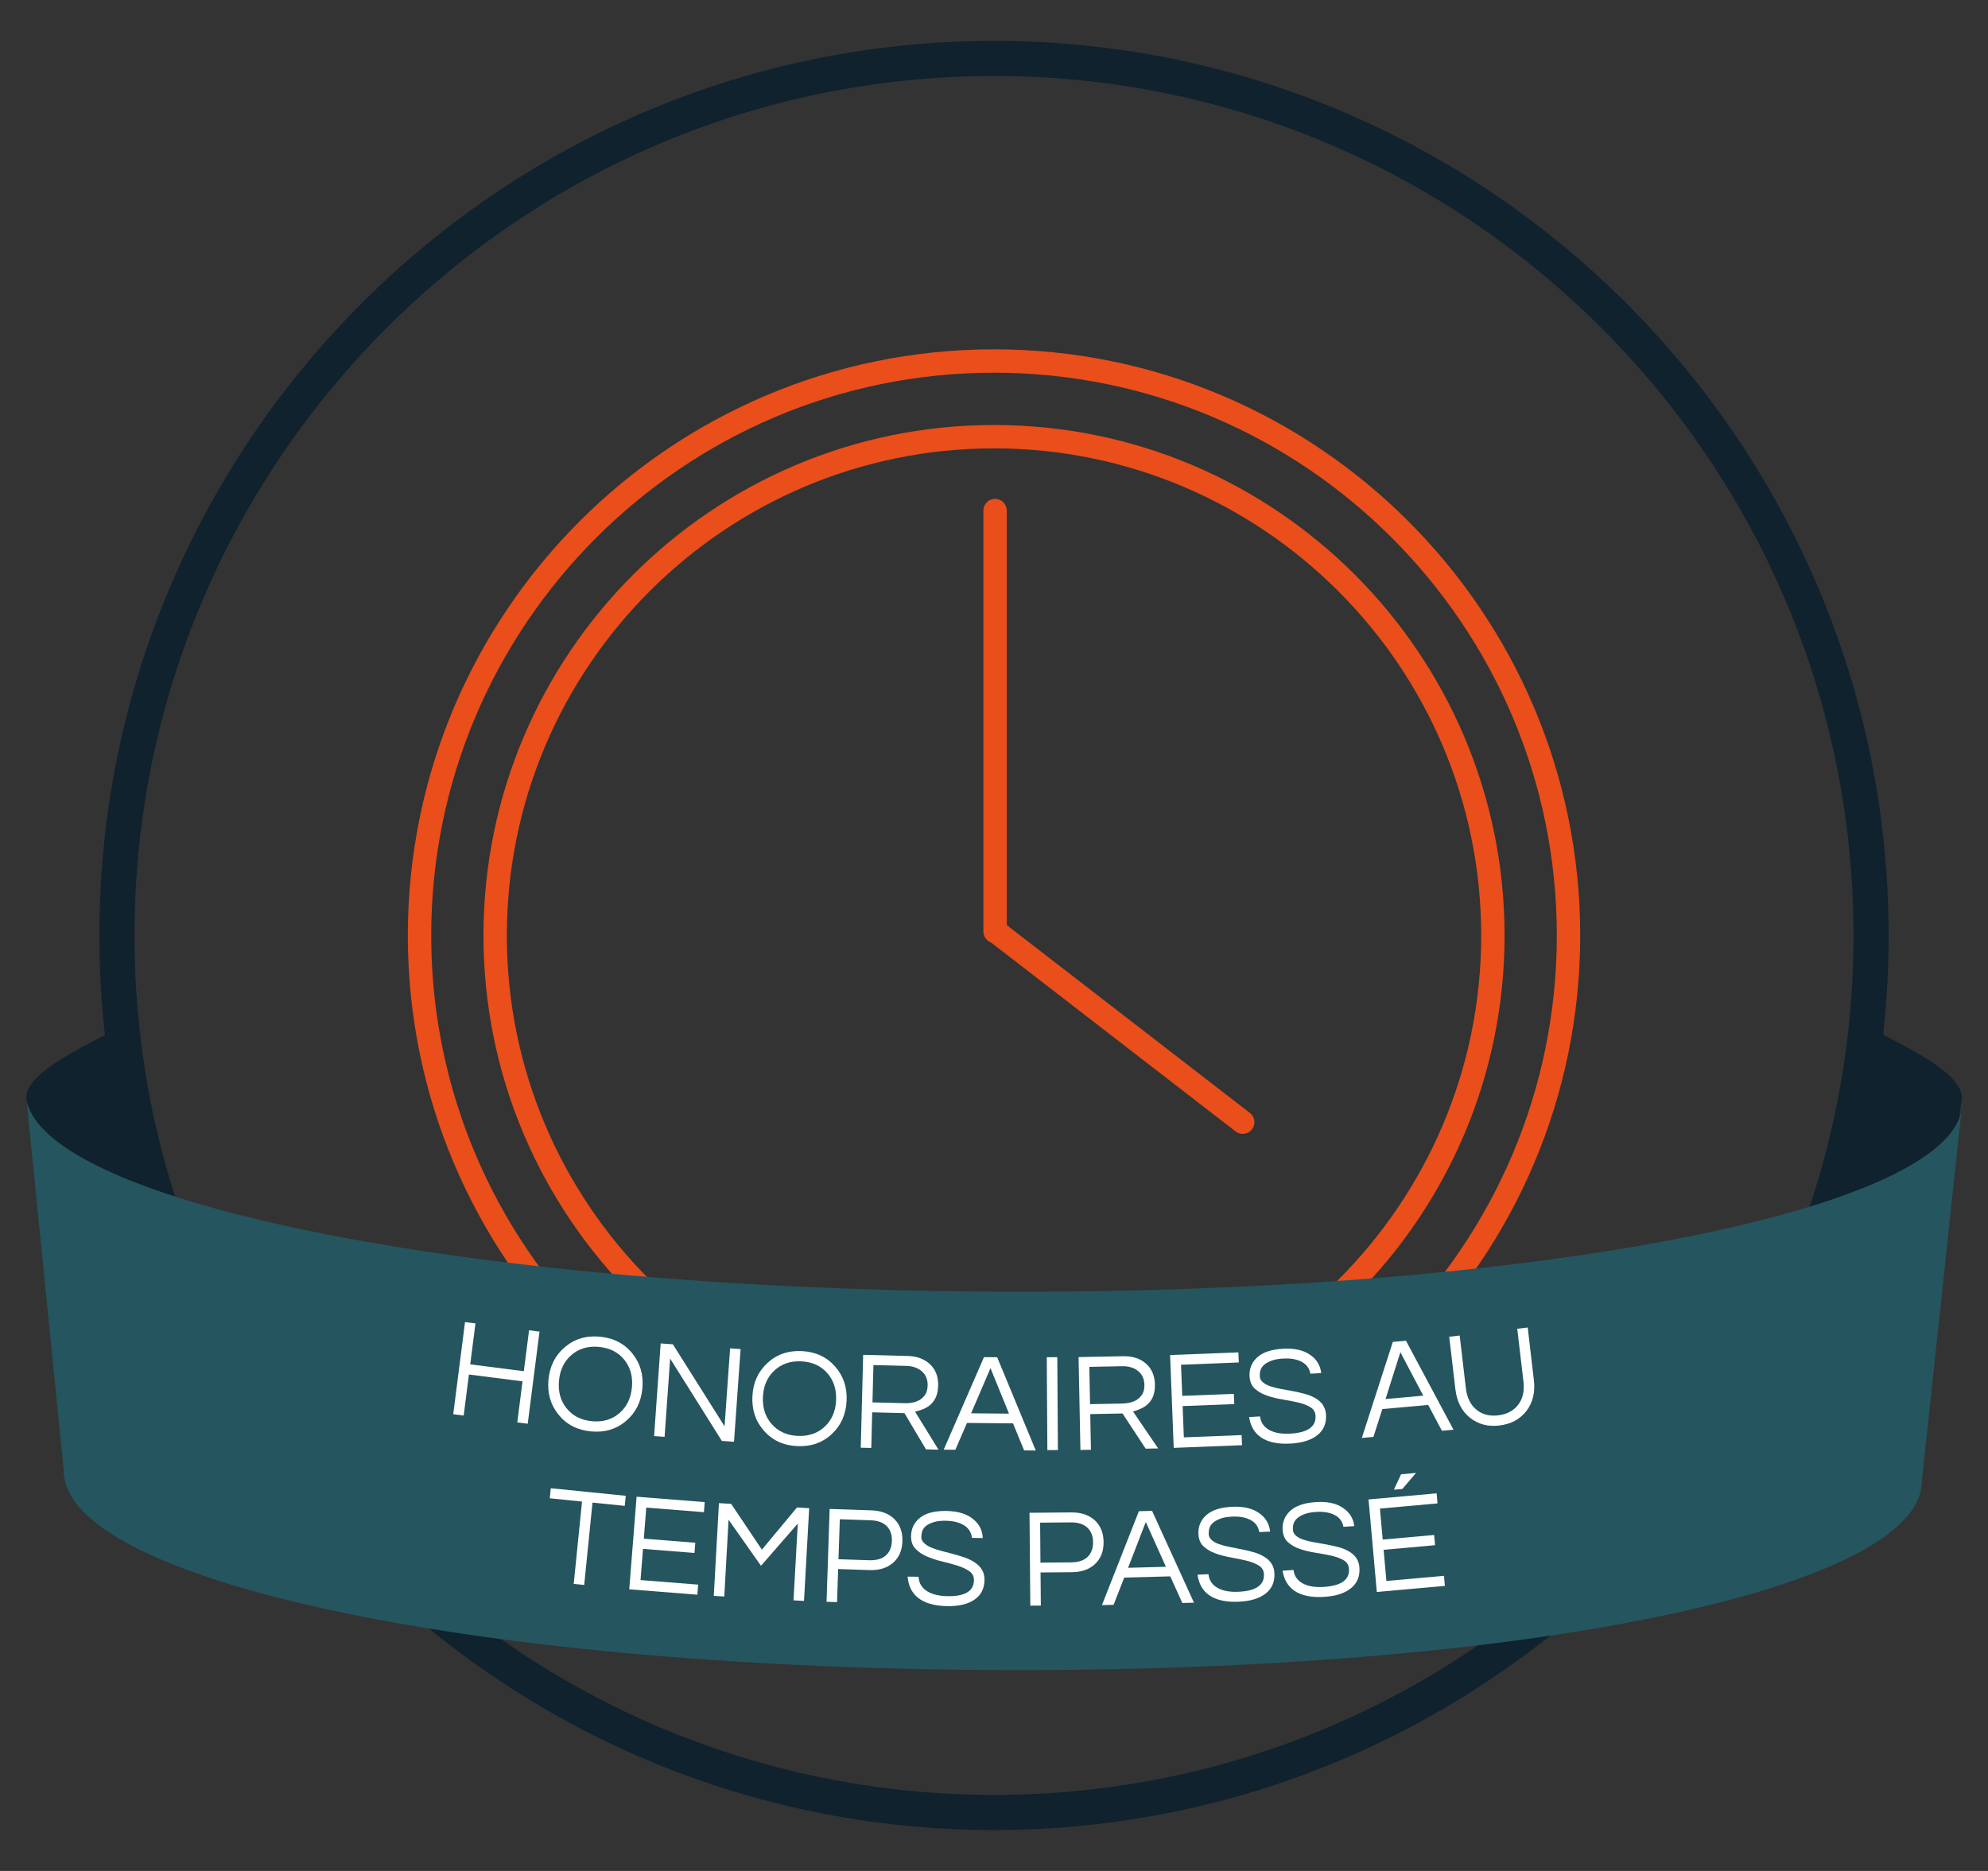 <?xml version="1.0" encoding="utf-8"?>
<!-- Generator: Adobe Illustrator 16.0.0, SVG Export Plug-In . SVG Version: 6.00 Build 0)  -->
<!DOCTYPE svg PUBLIC "-//W3C//DTD SVG 1.1//EN" "http://www.w3.org/Graphics/SVG/1.1/DTD/svg11.dtd">
<svg version="1.1" xmlns="http://www.w3.org/2000/svg" xmlns:xlink="http://www.w3.org/1999/xlink" x="0px" y="0px" width="170px"
	 height="160px" viewBox="0 0 170 160" enable-background="new 0 0 170 160" xml:space="preserve">
<rect x="0" y="0" width="170" height="160" fill="#333333" stroke="none"/>
<g id="Calque_4">
</g>
<g id="Calque_1">
	<g>
		<g>
			<path fill="#0F222D" d="M154.789,107.146c7.266,3.438,9.668,8.722,9.668,11.589l3.309-24.829c0-2.094-4.204-4.098-7.742-5.943
				L154.789,107.146z"/>
			<path fill="#0F222D" d="M15.345,107.146c-7.266,3.438-9.8,8.722-9.8,11.589L2.235,93.905c0-2.094,4.271-4.098,7.812-5.943
				L15.345,107.146z"/>
		</g>
		<path fill="#0F222D" d="M85,156.5c-42.182,0-76.5-34.318-76.5-76.5C8.5,37.817,42.817,3.5,85,3.5s76.5,34.317,76.5,76.499
			C161.5,122.182,127.182,156.5,85,156.5z M85,6.5c-40.528,0-73.5,32.972-73.5,73.499c0,40.528,32.972,73.5,73.5,73.5
			s73.5-32.972,73.5-73.5C158.5,39.472,125.527,6.5,85,6.5z"/>
		<g>
			<path fill="#E94E1B" d="M84.998,123.657c-24.072,0-43.656-19.585-43.656-43.658c0-24.071,19.584-43.655,43.656-43.655
				c24.076,0,43.663,19.584,43.663,43.655C128.661,104.072,109.073,123.657,84.998,123.657z M84.998,38.344
				c-22.969,0-41.656,18.687-41.656,41.655c0,22.971,18.687,41.658,41.656,41.658c22.973,0,41.663-18.688,41.663-41.658
				C126.661,57.03,107.971,38.344,84.998,38.344z"/>
			<path fill="#E94E1B" d="M84.998,130.126c-27.639,0-50.124-22.487-50.124-50.127c0-27.639,22.485-50.125,50.124-50.125
				c27.642,0,50.13,22.486,50.13,50.125C135.127,107.639,112.639,130.126,84.998,130.126z M84.998,31.874
				c-26.536,0-48.124,21.589-48.124,48.125c0,26.537,21.588,48.127,48.124,48.127c26.539,0,48.13-21.59,48.13-48.127
				C133.127,53.463,111.537,31.874,84.998,31.874z"/>
			<path fill="#E94E1B" d="M85.093,80.661c-0.552,0-1-0.448-1-1v-36c0-0.552,0.448-1,1-1s1,0.448,1,1v36
				C86.093,80.213,85.645,80.661,85.093,80.661z"/>
			<path fill="#E94E1B" d="M106.271,96.965c-0.214,0-0.429-0.068-0.611-0.209L84.554,80.452c-0.437-0.337-0.518-0.965-0.18-1.402
				c0.339-0.438,0.967-0.517,1.403-0.18l21.105,16.304c0.437,0.337,0.518,0.965,0.18,1.402
				C106.865,96.831,106.569,96.965,106.271,96.965z"/>
		</g>
		<path fill="#25555F" d="M5.45,125.759c-0.054,9.167,33.67,16.794,79.308,17.059c45.642,0.265,79.533-6.97,79.586-16.136
			l3.455-32.34c-0.054,9.165-37.258,16.381-82.896,16.116c-45.638-0.265-82.755-7.911-82.701-17.077L5.45,125.759z"/>
		<g>
			<path fill="#FFFFFF" d="M46.136,113.877l-1.009,7.88l-0.893-0.114l0.449-3.512l-4.583-0.586l-0.449,3.511l-0.893-0.114
				l1.008-7.879l0.893,0.114l-0.448,3.5l4.583,0.586l0.448-3.5L46.136,113.877z"/>
			<path fill="#FFFFFF" d="M51.313,114.312c1.178,0.115,2.107,0.604,2.787,1.466c0.666,0.836,0.942,1.828,0.831,2.975
				s-0.575,2.066-1.391,2.758c-0.833,0.715-1.839,1.014-3.018,0.899c-1.178-0.115-2.107-0.604-2.787-1.466
				c-0.666-0.837-0.943-1.828-0.831-2.975s0.576-2.066,1.391-2.758C49.129,114.497,50.135,114.197,51.313,114.312z M50.608,121.538
				c0.939,0.092,1.729-0.141,2.371-0.697c0.615-0.534,0.967-1.26,1.057-2.175s-0.116-1.695-0.616-2.339
				c-0.521-0.67-1.252-1.051-2.191-1.142c-0.939-0.092-1.73,0.141-2.371,0.697c-0.615,0.535-0.967,1.26-1.056,2.175
				c-0.089,0.916,0.116,1.695,0.616,2.339C48.938,121.065,49.668,121.446,50.608,121.538z"/>
			<path fill="#FFFFFF" d="M63.33,115.373l-0.562,7.924l-1.041-0.074l-4.421-7.039l-0.475,6.691l-0.897-0.063l0.562-7.924
				l1.042,0.073l4.422,7.015l0.473-6.667L63.33,115.373z"/>
			<path fill="#FFFFFF" d="M68.559,115.543c1.183,0.056,2.135,0.497,2.857,1.323c0.708,0.802,1.034,1.779,0.979,2.93
				c-0.054,1.15-0.471,2.092-1.25,2.824c-0.796,0.755-1.786,1.105-2.968,1.05c-1.183-0.056-2.135-0.497-2.857-1.324
				c-0.708-0.802-1.034-1.779-0.979-2.929c0.054-1.151,0.471-2.092,1.25-2.824C66.386,115.837,67.376,115.487,68.559,115.543z
				 M68.218,122.795c0.943,0.044,1.72-0.228,2.333-0.815c0.587-0.565,0.902-1.307,0.945-2.226c0.043-0.919-0.201-1.687-0.732-2.305
				c-0.555-0.643-1.303-0.986-2.246-1.03c-0.943-0.044-1.721,0.228-2.333,0.815c-0.587,0.565-0.902,1.307-0.945,2.226
				c-0.043,0.919,0.201,1.688,0.732,2.305C66.526,122.407,67.275,122.75,68.218,122.795z"/>
			<path fill="#FFFFFF" d="M74.507,123.826l-0.9-0.023l0.204-7.941l3.803,0.098c0.808,0.021,1.45,0.261,1.926,0.722
				c0.476,0.453,0.705,1.062,0.685,1.83c-0.025,0.992-0.455,1.657-1.288,1.996c-0.235,0.098-0.465,0.168-0.69,0.21l2.005,3.256
				l-1.068-0.027l-1.841-3.096l-2.759-0.071L74.507,123.826z M74.607,119.928l2.747,0.07c0.848,0.021,1.438-0.227,1.771-0.747
				c0.125-0.196,0.192-0.451,0.2-0.763c0.013-0.504-0.149-0.906-0.485-1.207c-0.336-0.301-0.789-0.458-1.356-0.473l-2.795-0.072
				L74.607,119.928z"/>
			<path fill="#FFFFFF" d="M88.572,124.045l-0.996-0.009l-0.951-2.313l-3.936-0.036l-0.993,2.295l-0.996-0.009l3.443-7.913
				l1.128,0.01L88.572,124.045z M86.284,120.892l-1.585-3.891l-1.655,3.861L86.284,120.892z"/>
			<path fill="#FFFFFF" d="M90.464,124.006l-0.9,0.005l-0.051-7.943l0.9-0.006L90.464,124.006z"/>
			<path fill="#FFFFFF" d="M93.29,123.98l-0.9,0.018l-0.157-7.942l3.804-0.075c0.808-0.016,1.46,0.195,1.957,0.633
				c0.497,0.431,0.752,1.029,0.768,1.797c0.02,0.992-0.379,1.676-1.196,2.052c-0.23,0.108-0.457,0.189-0.679,0.241l2.151,3.162
				l-1.068,0.021l-1.98-3.01l-2.759,0.055L93.29,123.98z M93.213,120.082l2.747-0.054c0.848-0.017,1.427-0.292,1.736-0.826
				c0.116-0.203,0.171-0.46,0.165-0.771c-0.01-0.504-0.189-0.898-0.539-1.184c-0.35-0.285-0.809-0.422-1.376-0.411l-2.795,0.055
				L93.213,120.082z"/>
			<path fill="#FFFFFF" d="M100.993,116.71l0.104,2.662l4.413-0.173l0.034,0.875l-4.413,0.172l0.104,2.674l4.94-0.193l0.034,0.863
				l-5.84,0.228l-0.311-7.938l5.84-0.229l0.034,0.863L100.993,116.71z"/>
			<path fill="#FFFFFF" d="M108.057,116.755c-0.145,0.141-0.238,0.292-0.28,0.455s-0.058,0.334-0.048,0.514
				c0.011,0.18,0.098,0.341,0.263,0.483c0.165,0.143,0.378,0.259,0.64,0.347c0.262,0.089,0.559,0.164,0.891,0.224
				s0.67,0.123,1.015,0.187c0.344,0.064,0.683,0.141,1.017,0.229c0.334,0.088,0.633,0.209,0.899,0.361
				c0.588,0.326,0.9,0.801,0.937,1.424c0.043,0.743-0.201,1.326-0.733,1.75c-0.532,0.424-1.289,0.665-2.271,0.723
				c-1.11,0.064-1.97-0.117-2.58-0.546c-0.544-0.385-0.874-0.959-0.991-1.721l0.935-0.055c0.063,0.542,0.352,0.941,0.864,1.2
				c0.446,0.222,1.024,0.312,1.735,0.271c1.485-0.087,2.201-0.598,2.146-1.532c-0.019-0.319-0.167-0.563-0.445-0.731
				c-0.279-0.168-0.623-0.3-1.033-0.396s-0.852-0.182-1.325-0.259c-0.474-0.077-0.917-0.185-1.33-0.325
				c-0.413-0.14-0.761-0.336-1.044-0.588c-0.284-0.252-0.438-0.605-0.465-1.061c-0.038-0.646,0.179-1.188,0.65-1.625
				s1.206-0.684,2.205-0.742c1.006-0.059,1.798,0.127,2.376,0.558c0.527,0.378,0.825,0.885,0.895,1.522l-0.922,0.054
				c-0.119-0.65-0.567-1.061-1.347-1.231c-0.276-0.064-0.616-0.084-1.019-0.061c-0.404,0.024-0.74,0.089-1.01,0.198
				C108.408,116.49,108.2,116.614,108.057,116.755z"/>
			<path fill="#FFFFFF" d="M124.294,122.267l-0.992,0.089l-1.173-2.208l-3.92,0.351l-0.763,2.382l-0.992,0.089l2.651-8.213
				l1.124-0.101L124.294,122.267z M121.708,119.354l-1.958-3.716l-1.269,4.005L121.708,119.354z"/>
			<path fill="#FFFFFF" d="M130.639,113.526l0.527,4.493c0.124,1.049-0.089,1.93-0.638,2.643c-0.549,0.713-1.32,1.127-2.313,1.245
				c-0.985,0.115-1.827-0.11-2.526-0.676c-0.699-0.566-1.11-1.374-1.233-2.422l-0.528-4.493l0.894-0.105l0.531,4.517
				c0.1,0.85,0.432,1.484,0.997,1.901c0.484,0.354,1.072,0.49,1.764,0.409c0.691-0.082,1.235-0.351,1.633-0.809
				c0.454-0.528,0.63-1.222,0.529-2.08l-0.531-4.517L130.639,113.526z"/>
		</g>
		<g>
			<path fill="#FFFFFF" d="M53.425,128.779l-2.758-0.279l-0.711,7.044l-0.896-0.09l0.711-7.044l-2.758-0.279l0.087-0.86l6.411,0.647
				L53.425,128.779z"/>
			<path fill="#FFFFFF" d="M55.265,128.928l-0.21,2.656l4.402,0.349l-0.069,0.873l-4.402-0.349l-0.211,2.667l4.928,0.391
				l-0.068,0.861l-5.826-0.461l0.628-7.919l5.826,0.462l-0.068,0.861L55.265,128.928z"/>
			<path fill="#FFFFFF" d="M69.195,128.976l-0.442,7.932l-0.898-0.05l0.366-6.566l-3.146,3.611l-2.773-3.94l-0.366,6.565
				l-0.898-0.05l0.441-7.932l1.042,0.058l2.63,3.92l3.001-3.607L69.195,128.976z"/>
			<path fill="#FFFFFF" d="M71.579,137.011l-0.899-0.03l0.266-7.939l3.574,0.12c0.839,0.028,1.499,0.282,1.979,0.763
				c0.472,0.48,0.695,1.108,0.669,1.883c-0.026,0.784-0.293,1.397-0.8,1.84c-0.507,0.443-1.181,0.65-2.02,0.623l-2.675-0.09
				L71.579,137.011z M71.816,129.923l-0.115,3.418l2.615,0.088c0.624,0.021,1.1-0.115,1.43-0.408
				c0.33-0.293,0.504-0.706,0.522-1.237s-0.128-0.955-0.438-1.27c-0.31-0.314-0.776-0.482-1.4-0.503L71.816,129.923z"/>
			<path fill="#FFFFFF" d="M79.18,130.502c-0.154,0.129-0.258,0.274-0.312,0.433c-0.055,0.159-0.083,0.329-0.086,0.509
				s0.073,0.347,0.227,0.501c0.153,0.155,0.357,0.286,0.612,0.394s0.545,0.205,0.872,0.29s0.659,0.172,0.998,0.261
				s0.671,0.19,0.998,0.303c0.326,0.113,0.616,0.256,0.87,0.428c0.562,0.369,0.838,0.865,0.829,1.489
				c-0.012,0.744-0.298,1.308-0.86,1.69c-0.562,0.384-1.335,0.567-2.319,0.553c-1.112-0.018-1.956-0.262-2.533-0.735
				c-0.514-0.424-0.8-1.021-0.861-1.79l0.936,0.014c0.023,0.545,0.281,0.965,0.772,1.261c0.428,0.254,0.998,0.387,1.71,0.398
				c1.488,0.022,2.239-0.434,2.253-1.37c0.005-0.32-0.125-0.574-0.391-0.762c-0.265-0.188-0.599-0.345-1-0.472
				c-0.402-0.126-0.836-0.245-1.303-0.356c-0.466-0.111-0.9-0.252-1.302-0.422c-0.401-0.17-0.734-0.391-0.998-0.663
				c-0.264-0.272-0.392-0.636-0.385-1.092c0.01-0.648,0.266-1.172,0.769-1.572c0.502-0.4,1.253-0.593,2.253-0.578
				c1.008,0.016,1.784,0.26,2.329,0.732c0.498,0.416,0.758,0.944,0.78,1.584l-0.924-0.014c-0.07-0.657-0.487-1.1-1.252-1.328
				c-0.271-0.084-0.608-0.129-1.012-0.136c-0.404-0.006-0.745,0.035-1.022,0.123C79.55,130.264,79.334,130.373,79.18,130.502z"/>
			<path fill="#FFFFFF" d="M89.005,137.306l-0.9,0.008l-0.068-7.944l3.576-0.031c0.84-0.007,1.51,0.219,2.01,0.679
				c0.492,0.46,0.741,1.078,0.748,1.854c0.007,0.784-0.234,1.408-0.722,1.872c-0.488,0.464-1.152,0.7-1.992,0.708l-2.676,0.022
				L89.005,137.306z M88.944,130.214l0.029,3.42l2.616-0.022c0.624-0.005,1.094-0.161,1.412-0.468s0.474-0.727,0.469-1.258
				c-0.004-0.532-0.168-0.949-0.491-1.25c-0.322-0.301-0.796-0.449-1.42-0.444L88.944,130.214z"/>
			<path fill="#FFFFFF" d="M102.101,137.058l-0.996,0.027l-1.033-2.278l-3.935,0.104l-0.911,2.329l-0.996,0.026l3.16-8.031
				l1.128-0.03L102.101,137.058z M99.702,133.989l-1.722-3.832l-1.517,3.917L99.702,133.989z"/>
			<path fill="#FFFFFF" d="M103.7,130.249c-0.146,0.139-0.241,0.29-0.285,0.452c-0.045,0.162-0.063,0.333-0.055,0.513
				c0.009,0.18,0.094,0.342,0.257,0.487c0.163,0.145,0.374,0.263,0.635,0.355s0.557,0.17,0.888,0.235
				c0.331,0.065,0.668,0.131,1.012,0.199c0.343,0.068,0.682,0.149,1.014,0.241c0.333,0.093,0.631,0.217,0.895,0.373
				c0.584,0.333,0.891,0.812,0.919,1.436c0.035,0.743-0.217,1.323-0.754,1.74c-0.538,0.418-1.297,0.649-2.28,0.695
				c-1.111,0.052-1.969-0.141-2.574-0.577c-0.539-0.391-0.862-0.969-0.969-1.733l0.935-0.043c0.057,0.542,0.34,0.945,0.849,1.21
				c0.443,0.228,1.021,0.325,1.731,0.292c1.487-0.069,2.208-0.571,2.165-1.506c-0.015-0.319-0.16-0.564-0.437-0.736
				c-0.276-0.171-0.619-0.308-1.028-0.409s-0.85-0.193-1.322-0.275c-0.473-0.082-0.915-0.196-1.326-0.341s-0.757-0.345-1.037-0.601
				c-0.28-0.255-0.431-0.61-0.452-1.066c-0.03-0.647,0.193-1.186,0.67-1.616c0.476-0.431,1.214-0.669,2.213-0.716
				c1.007-0.047,1.797,0.149,2.37,0.587c0.522,0.384,0.814,0.895,0.876,1.533l-0.923,0.043c-0.11-0.652-0.554-1.068-1.331-1.248
				c-0.275-0.067-0.615-0.092-1.019-0.073c-0.404,0.019-0.741,0.081-1.013,0.186S103.846,130.11,103.7,130.249z"/>
			<path fill="#FFFFFF" d="M110.882,129.88c-0.143,0.142-0.235,0.295-0.276,0.458c-0.042,0.163-0.056,0.334-0.044,0.514
				c0.012,0.18,0.101,0.34,0.267,0.481c0.166,0.141,0.379,0.255,0.642,0.342c0.262,0.087,0.56,0.159,0.893,0.217
				c0.333,0.058,0.671,0.117,1.016,0.179c0.345,0.061,0.685,0.134,1.019,0.22c0.334,0.085,0.635,0.204,0.902,0.354
				c0.59,0.321,0.907,0.793,0.949,1.416c0.049,0.742-0.19,1.328-0.718,1.756c-0.529,0.429-1.284,0.676-2.266,0.741
				c-1.11,0.074-1.971-0.101-2.585-0.524c-0.547-0.38-0.881-0.951-1.005-1.712l0.934-0.063c0.068,0.541,0.359,0.938,0.874,1.192
				c0.448,0.219,1.027,0.304,1.737,0.257c1.484-0.1,2.196-0.616,2.133-1.55c-0.021-0.319-0.172-0.562-0.452-0.727
				c-0.28-0.166-0.625-0.295-1.036-0.388s-0.854-0.176-1.327-0.248c-0.474-0.072-0.918-0.177-1.332-0.313
				c-0.414-0.137-0.764-0.33-1.049-0.579c-0.285-0.25-0.443-0.602-0.474-1.057c-0.043-0.647,0.169-1.19,0.637-1.631
				c0.467-0.44,1.2-0.693,2.198-0.76c1.006-0.067,1.8,0.112,2.381,0.538c0.53,0.374,0.833,0.878,0.907,1.515l-0.922,0.062
				c-0.124-0.649-0.576-1.056-1.356-1.22c-0.277-0.062-0.617-0.079-1.02-0.052c-0.403,0.027-0.739,0.096-1.008,0.206
				S111.024,129.738,110.882,129.88z"/>
			<path fill="#FFFFFF" d="M118.001,129.009l0.238,2.653l4.398-0.394l0.078,0.873l-4.398,0.394l0.239,2.665l4.924-0.44l0.077,0.86
				l-5.821,0.521l-0.708-7.913l5.821-0.521l0.077,0.86L118.001,129.009z M119.811,126.076l1.279-0.114l-1.167,1.369l-0.729,0.065
				L119.811,126.076z"/>
		</g>
	</g>
</g>
<g id="Calque_3">
</g>
<g id="Zone_logo_infos" display="none">
</g>
</svg>
